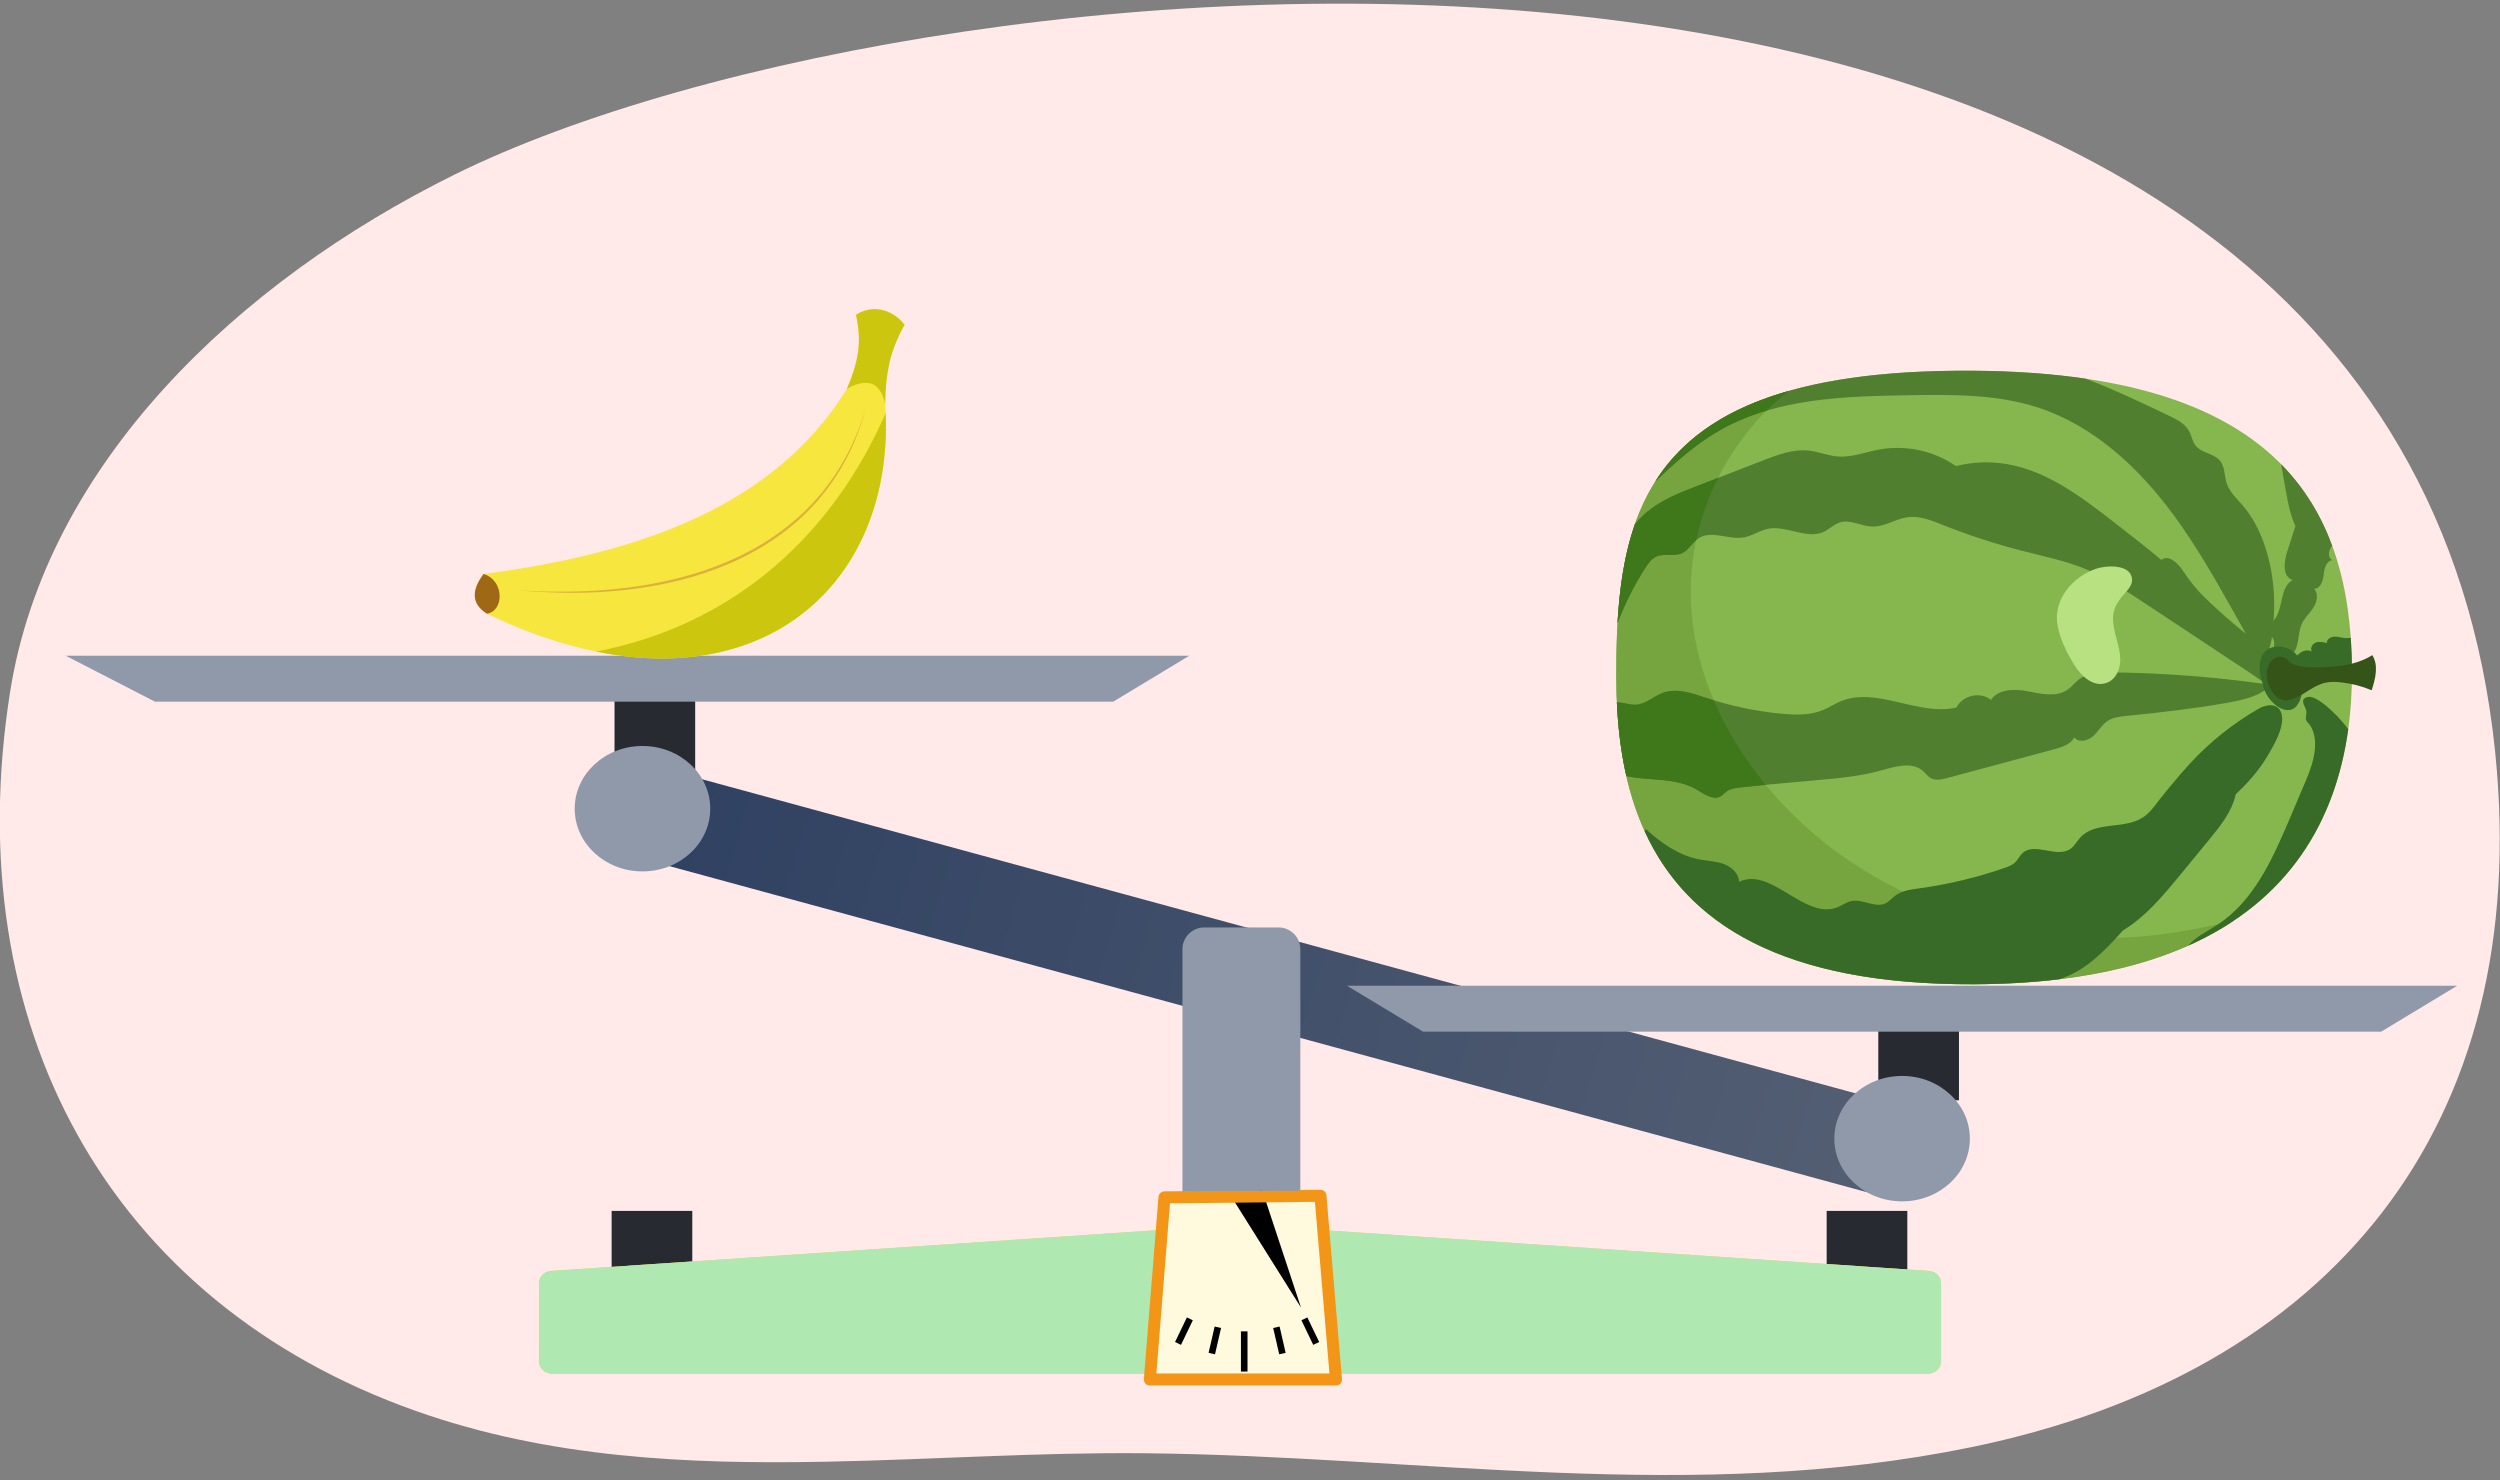 <?xml version="1.0" encoding="utf-8"?>
<!-- Generator: Adobe Illustrator 25.3.1, SVG Export Plug-In . SVG Version: 6.00 Build 0)  -->
<svg version="1.1" id="Layer_1" xmlns="http://www.w3.org/2000/svg" xmlns:xlink="http://www.w3.org/1999/xlink" x="0px" y="0px"
	 viewBox="0 0 760 450" style="enable-background:new 0 0 760 450;" xml:space="preserve">
<rect x="0" y="0" width="760" height="450" fill="#808080" stroke="none"/>
<path id="XMLID_2_" style="fill:#FFE9E9;" d="M251.393,444.355c32.311-0.639,64.788-2.901,96.787-2.568
	c84.528,0.88,166.362,15.512,250.82-1.787c109.529-22.435,171.137-97.642,159.532-211.367
	C729.385-56.995,285.51-19.825,138.111,53.109C72.482,85.583,14.067,140.858,3.077,210.322
	C-12.926,311.461,32.774,395.798,126.46,428.949C166.846,443.238,208.977,445.194,251.393,444.355z"/>
<g>
	<g id="maal2_x5F_09.201_1_">
		<polygon id="GREEN_1_" style="display:none;fill:#91F94A;" points="353.794,348.797 377.815,348.797 375.809,325.088 
			355.8,325.088 		"/>
		
			<rect x="185.937" y="368.114" transform="matrix(-1 -4.154644e-11 4.154644e-11 -1 396.392 767.643)" style="fill:#272A30;" width="24.518" height="31.414"/>
		
			<rect x="555.307" y="368.114" transform="matrix(-1 -4.110102e-11 4.110102e-11 -1 1135.132 767.643)" style="fill:#272A30;" width="24.518" height="31.414"/>
		<path style="fill:#FDCD54;" d="M167.878,417.618h418.177c2.217,0,4.031-1.678,4.031-3.73v-23.853c0-2.037-1.816-3.703-4.036-3.703
			l-183.555-12.344H351.44l-183.556,12.344c-2.22,0-4.036,1.666-4.036,3.703v23.853
			C163.847,415.939,165.661,417.618,167.878,417.618z"/>
		<path style="fill:#AFE8B0;" d="M167.878,417.618h418.177c2.217,0,4.031-1.678,4.031-3.73v-23.853c0-2.037-1.816-3.703-4.036-3.703
			l-183.555-12.344H351.44l-183.556,12.344c-2.22,0-4.036,1.666-4.036,3.703v23.853
			C163.847,415.939,165.661,417.618,167.878,417.618z"/>
		
			<linearGradient id="SVGID_1_" gradientUnits="userSpaceOnUse" x1="-324.285" y1="49.563" x2="80.971" y2="49.563" gradientTransform="matrix(-0.959 -0.282 -0.282 0.959 280.963 215.921)">
			<stop  offset="0" style="stop-color:#545F73"/>
			<stop  offset="1" style="stop-color:#2E4061"/>
		</linearGradient>
		<path style="fill:url(#SVGID_1_);" d="M191.429,260.016l375.987,102.375c4.093,1.115,8.388-1.053,9.593-4.84l4.156-13.071
			c1.204-3.788-1.137-7.762-5.231-8.876L199.947,233.229c-4.093-1.115-8.388,1.052-9.593,4.84l-4.156,13.071
			C184.993,254.928,187.335,258.902,191.429,260.016z"/>
		<path style="fill:#9099A9;" d="M366.073,403.357h22.623c3.633,0,6.606-2.973,6.606-6.606V288.548c0-3.633-2.973-6.606-6.606-6.606
			h-22.623c-3.633,0-6.606,2.973-6.606,6.606v108.204C359.468,400.384,362.44,403.357,366.073,403.357z"/>
		<polygon style="fill:#FFF9DE;" points="349.558,419.363 406.138,419.363 401.414,363.516 354.283,363.516 		"/>
		<g>
			<polygon points="383.626,361.558 395.5,397.5 375.374,365.442 			"/>
		</g>
		<polygon style="fill:none;stroke:#F39516;stroke-width:3.648;stroke-linejoin:round;stroke-miterlimit:10;" points="
			349.558,419.363 406.138,419.363 401.414,363.516 354,364 		"/>
		<g>
			
				<rect x="571.006" y="306.569" transform="matrix(-1 -4.154644e-11 4.154644e-11 -1 1166.53 641.06)" style="fill:#272A30;" width="24.518" height="27.923"/>
			<g>
				<ellipse style="fill:#9099A9;" cx="578.238" cy="346.148" rx="20.602" ry="19.064"/>
			</g>
			<polygon style="fill:#9099A9;" points="432.595,313.62 723.882,313.62 747,299.658 409.476,299.658 			"/>
		</g>
		<g>
			
				<rect x="186.817" y="206.263" transform="matrix(-1 -4.147228e-11 4.147228e-11 -1 398.152 440.449)" style="fill:#272A30;" width="24.518" height="27.923"/>
			<ellipse style="fill:#9099A9;" cx="195.312" cy="245.842" rx="20.602" ry="19.064"/>
			<polygon style="fill:#9099A9;" points="47.118,213.314 338.405,213.314 361.524,199.352 20,199.352 			"/>
		</g>
		
			<line style="fill:none;stroke:#000000;stroke-width:2;stroke-miterlimit:10;" x1="378.242" y1="404.736" x2="378.242" y2="416.953"/>
		
			<line style="fill:none;stroke:#000000;stroke-width:2;stroke-miterlimit:10;" x1="388.022" y1="403.489" x2="389.859" y2="411.487"/>
		
			<line style="fill:none;stroke:#000000;stroke-width:2;stroke-miterlimit:10;" x1="396.531" y1="400.931" x2="400.125" y2="408.4"/>
		
			<line style="fill:none;stroke:#000000;stroke-width:2;stroke-miterlimit:10;" x1="361.716" y1="400.931" x2="358.122" y2="408.4"/>
		
			<line style="fill:none;stroke:#000000;stroke-width:2;stroke-miterlimit:10;" x1="370.225" y1="403.489" x2="368.388" y2="411.487"/>
	</g>
</g>
<g>
	<g>
		<g>
			<defs>
				<path id="SVGID_2_" d="M147.015,174.486c-2.714,3.512-4.182,7.233,0.977,12.072c74.587,35.875,125.118-3.85,121.11-63.637
					c0,0-0.065-5.992,0.463-12.381c0.528-6.39,5.435-11.797,5.435-11.797c-4.139-5.256-10.369-5.946-14.754-3.045
					c1.503,7.325,1.399,12.692-2.846,22.651C235.369,153.775,194.83,168.249,147.015,174.486z"/>
			</defs>
			<use xlink:href="#SVGID_2_"  style="overflow:visible;fill:#F6E63D;"/>
			<clipPath id="SVGID_3_">
				<use xlink:href="#SVGID_2_"  style="overflow:visible;"/>
			</clipPath>
			<path style="clip-path:url(#SVGID_3_);fill:#CCC60F;" d="M275.598,108.332c-15.612,51.583-57.137,95.534-130.077,92.167
				c0,0,68.354,21.322,109.042-6.56C288.701,170.546,274.377,104.113,275.598,108.332z"/>
		</g>
		<path style="fill:#9E6814;" d="M147.015,174.486c-3.705,4.945-3.77,9.058,0.977,12.072
			C153.212,185.841,153.493,176.519,147.015,174.486z"/>
		<g>
			<path style="fill:#DBB13B;" d="M157.702,179.445c5.417,0.369,10.847,0.511,16.268,0.391c5.421-0.097,10.837-0.447,16.213-1.114
				c10.739-1.326,21.387-3.824,31.307-8.15c9.928-4.246,19.089-10.42,26.339-18.459c7.254-8.032,12.424-17.849,15.473-28.261
				c-1.406,5.243-3.325,10.362-5.818,15.203c-2.511,4.829-5.599,9.367-9.198,13.466c-7.225,8.203-16.495,14.445-26.48,18.781
				c-10.029,4.302-20.748,6.823-31.552,8.026c-5.408,0.595-10.845,0.88-16.28,0.895
				C168.539,180.214,163.108,179.943,157.702,179.445z"/>
		</g>
		<path style="fill:#CCC60F;" d="M257.4,118.349c4.245-9.959,4.349-15.326,2.846-22.651c4.385-2.901,10.615-2.211,14.754,3.045
			c0,0-3.345,5.572-4.655,11.834c-1.37,6.547-1.243,12.343-1.243,12.343s-0.907-5.834-4.796-6.411
			C260.416,115.934,257.4,118.349,257.4,118.349z"/>
	</g>
</g>
<g>
	<path style="fill:#86B74E;" d="M600.222,299.214c87.118-0.327,114.971-43.728,114.778-95.232s-23.904-90.745-115.477-91.282
		c-99.884-0.587-108.366,42.16-108.172,93.664C491.544,257.868,513.104,299.54,600.222,299.214z"/>
	<path style="fill:#76A53F;" d="M653.611,284.419c-31.316,3.249-63.672-4.592-90.026-21.817
		c-29.742-19.44-52.165-53.33-49.345-88.75c1.701-21.37,12.725-41.825,29.609-55.029c-47.668,13.539-52.648,47.951-52.5,87.539
		c0.193,51.505,21.754,93.177,108.872,92.851c35.316-0.132,60.891-7.344,78.809-19.303
		C670.628,281.845,662.186,283.53,653.611,284.419z"/>
	<path style="fill:#376B27;" d="M693.716,217.616c-0.6-3.975-4.419-3.707-7.107-2.16c-7.744,4.457-14.81,10.09-20.867,16.659
		c-1.846,2.002-3.598,4.089-5.35,6.174c-1.333,1.588-2.667,3.176-3.93,4.821c-1.499,1.952-2.944,4.027-5,5.379
		c-5.66,3.725-14.435,1.083-19.015,6.077c-1.048,1.143-1.768,2.611-3.039,3.498c-4.151,2.895-10.89-2.144-14.594,1.304
		c-0.888,0.827-1.379,2.009-2.259,2.844c-0.844,0.802-1.973,1.22-3.073,1.603c-8.442,2.94-17.179,5.034-26.036,6.242
		c-2.55,0.348-5.244,0.674-7.3,2.222c-1.006,0.758-1.824,1.787-2.96,2.331c-3.183,1.522-6.923-1.417-10.375-0.686
		c-1.493,0.316-2.753,1.289-4.167,1.864c-9.993,4.071-20.28-12.475-29.957-7.701c-0.061-2.515-2.252-4.528-4.609-5.408
		c-2.357-0.88-4.929-0.935-7.401-1.403c-6.238-1.181-11.683-4.966-16.355-9.265c-0.114,0.239-0.222,0.48-0.326,0.723
		c12.744,27.952,41.682,46.699,100.226,46.479c9.271-0.035,17.867-0.559,25.833-1.527c1.567-0.526,3.098-1.166,4.58-1.949
		c5.82-3.073,10.368-8.045,14.791-12.918c6.935-4.214,12.223-10.607,17.374-16.878c0.765-0.931,1.529-1.862,2.294-2.793
		c2.19-2.666,4.379-5.333,6.569-7.999c3.394-4.133,6.897-8.486,7.999-13.719c3.797-3.473,7.197-7.434,9.816-11.875
		C691.31,226.452,694.283,221.372,693.716,217.616z"/>
	<path style="fill:#376B27;" d="M700.602,212.286c-1.224,1.016,0.332,2.649,0.539,3.911c0.129,0.787-0.294,1.868-0.137,2.547
		c0.138,0.599,0.777,1.059,1.155,1.602c1.549,2.232,1.809,5.03,1.528,7.665c-0.343,3.211-1.44,6.325-2.696,9.282
		c-1.652,3.888-3.304,7.776-4.956,11.664c-5.141,12.101-10.852,24.904-21.847,32.114c-3.087,2.024-6.608,3.636-8.981,6.406
		c30.498-13.574,44.769-37.692,48.659-65.805c-1.371-1.803-2.847-3.524-4.49-5.081C707.863,215.159,702.92,210.362,700.602,212.286z
		"/>
	<path style="fill:#376B27;" d="M715,203.981c-0.013-3.432-0.131-6.808-0.366-10.123c-0.511,0.095-1.025,0.156-1.546,0.131
		c-1.139-0.054-2.244-0.493-3.384-0.46c-1.14,0.033-2.417,0.815-2.367,1.954c-1.105-0.271-2.293-0.538-3.355-0.13
		c-1.062,0.409-1.809,1.8-1.147,2.725c-1.605-0.924-3.766,0.054-4.764,1.614c-0.998,1.56-1.134,3.501-1.222,5.35
		c1.053,1.128,2.788,2.318,3.953,1.305c0.464-0.404,0.644-1.052,1.075-1.492c0.501-0.511,1.255-0.662,1.963-0.767
		c3.694-0.544,7.515-0.455,11.16,0.335C715,204.276,715.001,204.129,715,203.981z"/>
	<path style="fill:#4F7F2F;" d="M703.317,184.644c1.091-1.737,1.544-4.228,0.114-5.698c1.898,0.169,2.779-2.283,2.955-4.181
		c0.175-1.897,0.808-4.353,2.711-4.453c-1.456-0.583-1.302-2.784-0.382-4.054c0.087-0.121,0.18-0.238,0.276-0.354
		c-3.408-9.243-8.443-17.597-15.542-24.802c0.313,1.755,0.626,3.509,0.939,5.264c0.158,0.886,0.316,1.772,0.474,2.658
		c0.663,3.718,1.342,7.486,2.942,10.907c-0.862,2.698-1.724,5.396-2.586,8.093c-0.96,3.006-1.29,7.345,1.723,8.282
		c-4.128,2.38-2.616,9.216-5.979,12.592c-0.576,0.578-1.316,1.092-1.496,1.887c-0.326,1.444,1.352,2.527,1.777,3.945
		c0.378,1.261-0.284,2.673,0.145,3.918c0.599,1.736,3.12,2.114,4.641,1.084c1.52-1.03,2.196-2.922,2.53-4.728
		c0.334-1.806,0.432-3.69,1.201-5.358C700.618,187.785,702.226,186.381,703.317,184.644z"/>
	<path style="fill:#4F7F2F;" d="M619.417,123.842c17.17,5.549,31.032,18.561,41.668,33.139c6.703,9.187,12.339,19.086,17.907,28.985
		c1.372,2.44,2.741,4.881,4.123,7.316c0.764,1.345,2.527,6.064,4.146,6.305c3.673,0.548,3.91-10.78,4.02-12.89
		c0.312-5.97-0.306-11.992-1.865-17.765c-1.491-5.522-3.869-10.888-7.594-15.23c-1.824-2.126-4.016-4.09-4.898-6.749
		c-0.763-2.299-0.51-5.025-2.049-6.895c-1.862-2.263-5.571-2.274-7.394-4.568c-1.014-1.275-1.228-3.005-2.005-4.437
		c-1.244-2.293-3.749-3.554-6.104-4.677c-8.333-3.974-16.713-7.963-25.327-11.257c-10.264-1.513-21.73-2.344-34.522-2.42
		c-55.911-0.328-83.181,12.922-96.323,33.684c6.145-5.897,12.527-11.581,19.927-15.747c17.055-9.602,37.552-10.166,57.122-10.476
		C593.424,119.952,606.879,119.79,619.417,123.842z"/>
	<path style="fill:#4F7F2F;" d="M690.113,197.839c-6.225-3.877-11.916-8.796-17.319-13.746c-3.296-3.02-6.394-6.302-8.821-10.073
		c-1.62-2.518-4.567-5.65-6.934-3.816c-4.767-3.985-9.678-7.794-14.588-11.602c-9.867-7.654-20.296-15.56-32.622-17.566
		c-5.047-0.822-10.262-0.599-15.22,0.651c-6.706-4.661-15.302-6.512-23.333-5.026c-4.245,0.786-8.423,2.466-12.725,2.098
		c-2.929-0.25-5.708-1.442-8.63-1.773c-4.736-0.535-9.398,1.218-13.842,2.94c-6.755,2.618-13.511,5.237-20.266,7.855
		c-5.265,2.041-10.631,4.139-14.981,7.739c-1.4,1.159-2.662,2.45-3.822,3.833c-3.203,9.188-4.674,19.346-5.284,30.111
		c2.214-5.886,5.044-11.54,8.453-16.824c0.882-1.367,1.875-2.773,3.358-3.442c2.386-1.076,5.33,0.067,7.72-1
		c2.11-0.942,3.197-3.337,5.142-4.585c3.918-2.515,9.113,0.548,13.701-0.24c2.592-0.445,4.841-2.11,7.419-2.626
		c5.611-1.123,11.672,3.33,16.869,0.935c1.737-0.801,3.123-2.299,4.951-2.863c3.214-0.992,6.535,1.183,9.898,1.26
		c3.706,0.085,7.014-2.364,10.688-2.858c3.682-0.494,7.301,1.007,10.752,2.381c7.936,3.16,16.076,5.808,24.353,7.922
		c6.525,1.667,13.174,3.014,19.383,5.621c5.871,2.465,11.219,6.002,16.528,9.517c5.912,3.915,11.824,7.83,17.737,11.745
		c2.563,1.698,5.127,3.395,7.691,5.093c2.71,1.795,5.421,3.59,8.131,5.384c2.725,1.805,5.455,4.033,8.367,5.494
		c2.047-1.655,2.721-5.879,1.756-8.296C693.824,200.083,691.855,198.924,690.113,197.839z"/>
	<path style="fill:#4F7F2F;" d="M687.289,207.764c-2.187-0.301-4.377-0.581-6.569-0.842c-4.288-0.51-8.586-0.944-12.89-1.301
		c-8.608-0.714-17.242-1.122-25.879-1.222c-3.492-0.04-7.271,0.063-10.03,2.204c-1.182,0.917-2.092,2.155-3.312,3.019
		c-3.366,2.383-7.945,1.34-11.994,0.557c-4.049-0.783-9.047-0.83-11.364,2.582c-3.171-2.619-8.69-1.396-10.456,2.318
		c-11.633,2.74-24.265-6.477-35.288-1.857c-1.817,0.762-3.473,1.871-5.292,2.629c-3.963,1.65-8.422,1.526-12.695,1.114
		c-7.721-0.745-15.359-2.348-22.729-4.769c-4.323-1.42-9.011-3.13-13.283-1.561c-2.819,1.035-5.177,3.436-8.175,3.609
		c-1.953,0.113-3.857-0.762-5.81-0.712c0.353,7.775,1.262,15.282,2.886,22.402c1.714,0.372,3.475,0.598,5.189,0.744
		c5.49,0.47,11.287,0.502,16.045,3.28c2.376,1.387,5.173,3.476,7.534,2.065c0.663-0.396,1.155-1.024,1.781-1.476
		c1.104-0.797,2.522-0.983,3.875-1.136c5.844-0.662,11.704-1.184,17.562-1.706c1.936-0.173,3.872-0.345,5.808-0.518
		c6.651-0.593,13.347-1.194,19.777-2.997c4.223-1.184,9.272-2.719,12.57,0.172c0.797,0.698,1.414,1.617,2.332,2.145
		c1.542,0.886,3.474,0.448,5.192-0.015c10.852-2.922,21.704-5.843,32.556-8.765c2.304-0.62,4.866-1.441,5.95-3.567
		c1.287,1.712,4.099,1.092,5.696-0.336c1.597-1.428,2.641-3.447,4.423-4.636c1.67-1.114,3.758-1.346,5.755-1.551
		c10.061-1.029,20.125-2.125,30.084-3.887c4.038-0.715,8.487-1.542,11.952-3.879C690.682,208.392,689.136,208.018,687.289,207.764z"
		/>
	<path style="fill:#3F771B;" d="M523.127,130.636c4.442-2.501,9.12-4.385,13.952-5.815c2.135-2.129,4.392-4.136,6.769-5.996
		c-0.044,0.013-0.089,0.025-0.133,0.038c-0.693,0.198-1.379,0.399-2.055,0.606c-0.006,0.002-0.012,0.004-0.018,0.005
		c-0.716,0.219-1.422,0.444-2.118,0.673c-0.022,0.007-0.044,0.015-0.066,0.022c-0.641,0.211-1.272,0.427-1.896,0.647
		c-0.082,0.029-0.164,0.058-0.246,0.087c-1.303,0.462-2.569,0.942-3.8,1.439c-0.066,0.027-0.132,0.054-0.198,0.081
		c-0.559,0.227-1.111,0.459-1.655,0.693c-0.064,0.028-0.129,0.055-0.193,0.083c-1.185,0.514-2.336,1.046-3.453,1.594
		c-0.083,0.041-0.166,0.082-0.248,0.123c-0.517,0.256-1.027,0.515-1.529,0.777c-0.032,0.017-0.065,0.033-0.097,0.05
		c-0.551,0.289-1.093,0.583-1.626,0.88c-0.033,0.018-0.065,0.037-0.097,0.055c-0.48,0.269-0.953,0.542-1.419,0.817
		c-0.083,0.049-0.165,0.098-0.248,0.147c-0.999,0.596-1.967,1.207-2.905,1.833c-0.07,0.047-0.139,0.094-0.208,0.141
		c-0.405,0.273-0.803,0.548-1.197,0.827c-0.073,0.052-0.147,0.103-0.22,0.155c-0.894,0.639-1.759,1.293-2.596,1.961
		c-0.083,0.066-0.164,0.132-0.246,0.198c-0.361,0.291-0.717,0.585-1.068,0.882c-0.054,0.045-0.108,0.09-0.161,0.136
		c-0.404,0.344-0.801,0.692-1.19,1.043c-0.046,0.042-0.091,0.084-0.138,0.126c-0.335,0.304-0.665,0.611-0.99,0.921
		c-0.083,0.079-0.166,0.158-0.248,0.237c-0.344,0.331-0.683,0.665-1.016,1.002c-0.019,0.02-0.04,0.039-0.059,0.059
		c-0.356,0.362-0.704,0.727-1.047,1.095c-0.072,0.077-0.142,0.155-0.214,0.232c-0.274,0.297-0.543,0.597-0.809,0.898
		c-0.076,0.086-0.152,0.172-0.227,0.258c-0.325,0.373-0.645,0.749-0.958,1.128c-0.004,0.005-0.008,0.01-0.012,0.015
		c-0.303,0.368-0.598,0.739-0.889,1.112c-0.078,0.1-0.156,0.201-0.234,0.302c-0.236,0.306-0.468,0.615-0.696,0.925
		c-0.062,0.085-0.126,0.169-0.188,0.254c-0.28,0.385-0.556,0.773-0.825,1.164c-0.053,0.077-0.105,0.156-0.158,0.233
		c-0.217,0.319-0.431,0.64-0.642,0.962c-0.076,0.117-0.152,0.233-0.227,0.351c-0.058,0.09-0.114,0.182-0.171,0.273
		C509.355,140.477,515.732,134.799,523.127,130.636z"/>
	<path style="fill:#3F771B;" d="M515.657,164.175c1.396-6.554,3.653-12.924,6.665-18.916c-2.169,0.841-4.338,1.682-6.508,2.522
		c-5.265,2.041-10.631,4.139-14.981,7.739c-1.397,1.156-2.657,2.445-3.815,3.825c-0.04,0.116-0.081,0.232-0.121,0.348
		c-0.12,0.35-0.238,0.702-0.353,1.055c-0.065,0.2-0.13,0.399-0.194,0.6c-0.118,0.371-0.232,0.744-0.345,1.119
		c-0.055,0.182-0.111,0.364-0.164,0.546c-0.125,0.428-0.246,0.859-0.365,1.291c-0.036,0.13-0.073,0.26-0.109,0.39
		c-0.309,1.146-0.596,2.305-0.862,3.476c-0.029,0.127-0.056,0.255-0.084,0.382c-0.101,0.453-0.2,0.908-0.294,1.365
		c-0.037,0.178-0.072,0.356-0.108,0.535c-0.083,0.411-0.164,0.824-0.242,1.238c-0.037,0.194-0.072,0.389-0.108,0.584
		c-0.074,0.406-0.146,0.813-0.216,1.222c-0.033,0.195-0.067,0.39-0.099,0.586c-0.07,0.421-0.137,0.845-0.202,1.269
		c-0.028,0.18-0.056,0.36-0.083,0.54c-0.071,0.475-0.138,0.953-0.204,1.431c-0.018,0.128-0.036,0.256-0.054,0.385
		c-0.166,1.239-0.314,2.49-0.447,3.75c-0.011,0.105-0.021,0.212-0.032,0.317c-0.053,0.515-0.104,1.031-0.152,1.549
		c-0.016,0.176-0.031,0.352-0.047,0.528c-0.04,0.453-0.079,0.907-0.116,1.363c-0.016,0.197-0.031,0.394-0.046,0.591
		c-0.034,0.444-0.067,0.889-0.098,1.335c-0.013,0.195-0.027,0.39-0.04,0.585c-0.031,0.466-0.06,0.934-0.087,1.402
		c-0.006,0.111-0.013,0.222-0.02,0.333c2.214-5.885,5.044-11.537,8.452-16.82c0.882-1.367,1.875-2.773,3.358-3.442
		c2.386-1.076,5.33,0.067,7.72-1C513.085,167.383,514.145,165.482,515.657,164.175z"/>
	<path style="fill:#3F771B;" d="M520.991,212.884c-0.736-0.224-1.471-0.45-2.201-0.69c-4.323-1.42-9.011-3.13-13.283-1.561
		c-2.819,1.035-5.177,3.436-8.175,3.609c-1.953,0.113-3.857-0.762-5.81-0.712c0.043,0.938,0.094,1.871,0.153,2.801
		c0.004,0.069,0.009,0.139,0.013,0.208c0.06,0.924,0.127,1.844,0.204,2.759c0.001,0.006,0.001,0.011,0.001,0.017
		c0.078,0.931,0.166,1.857,0.262,2.779c0.005,0.046,0.01,0.092,0.015,0.138c0.196,1.857,0.428,3.695,0.701,5.513
		c0.002,0.016,0.005,0.032,0.007,0.047c0.416,2.763,0.923,5.479,1.53,8.141c1.714,0.372,3.475,0.598,5.189,0.744
		c5.49,0.47,11.287,0.502,16.045,3.28c2.376,1.387,5.173,3.476,7.534,2.065c0.663-0.396,1.155-1.024,1.781-1.476
		c1.104-0.797,2.522-0.983,3.875-1.136c2.639-0.299,5.281-0.567,7.924-0.822C530.292,230.736,524.901,222.07,520.991,212.884z"/>
	<path style="fill:#376B27;" d="M687.408,206.877c-0.524-2.859-0.961-6.114,0.824-8.409c2.519-3.239,8.176-2.135,10.495,1.251
		s2.031,7.933,0.882,11.872c-0.466,1.597-1.197,3.314-2.716,3.994c-1.621,0.726-3.54-0.024-4.947-1.108
		c-2.438-1.879-4.045-4.797-4.331-7.862"/>
	<path style="fill:#84B257;" d="M690.144,206.452c-0.287-1.566-0.526-3.349,0.451-4.606c1.38-1.775,4.479-1.17,5.749,0.685
		s1.113,4.346,0.483,6.504c-0.255,0.875-0.656,1.815-1.488,2.188c-0.888,0.398-1.94-0.013-2.71-0.607
		c-1.335-1.029-2.216-2.628-2.372-4.307"/>
	<path style="fill:#B8E281;" d="M648.15,176.068c0.131,1.614-1.052,3.001-2.128,4.211c-1.284,1.445-2.548,2.976-3.175,4.804
		c-0.869,2.535-0.411,5.322,0.252,7.918c0.663,2.596,1.53,5.197,1.454,7.876c-0.076,2.678-1.344,5.532-3.808,6.587
		c-4.257,1.823-8.086-2.004-10.125-5.285c-2.277-3.664-4.359-7.839-5.126-12.12c-1.385-7.727,4.534-14.636,11.615-17.133
		C640.107,171.869,647.766,171.337,648.15,176.068z"/>
	<path style="fill:#355418;" d="M691.803,199.927c0.783-0.364,1.727-0.465,2.506-0.093c0.608,0.29,1.054,0.828,1.569,1.263
		c1.872,1.581,4.529,1.732,6.979,1.755c6.317,0.06,12.968-0.326,18.316-3.689c1.992,3.1,0.938,7.167-0.178,10.679
		c-2.944-1.239-6.068-2.05-9.243-2.401c-1.719-0.19-3.48-0.243-5.157,0.179c-3.93,0.988-6.826,4.37-10.795,5.208
		c-4.036,0.852-6.683-4.367-6.707-7.794C689.081,203.032,689.878,200.822,691.803,199.927z"/>
</g>
<polygon style="fill:#9099A9;" points="395,362 360,362 360,359 385,345 "/>
<g>
</g>
<g>
</g>
<g>
</g>
<g>
</g>
<g>
</g>
<g>
</g>
<g>
</g>
<g>
</g>
<g>
</g>
<g>
</g>
<g>
</g>
<g>
</g>
<g>
</g>
<g>
</g>
<g>
</g>
</svg>
